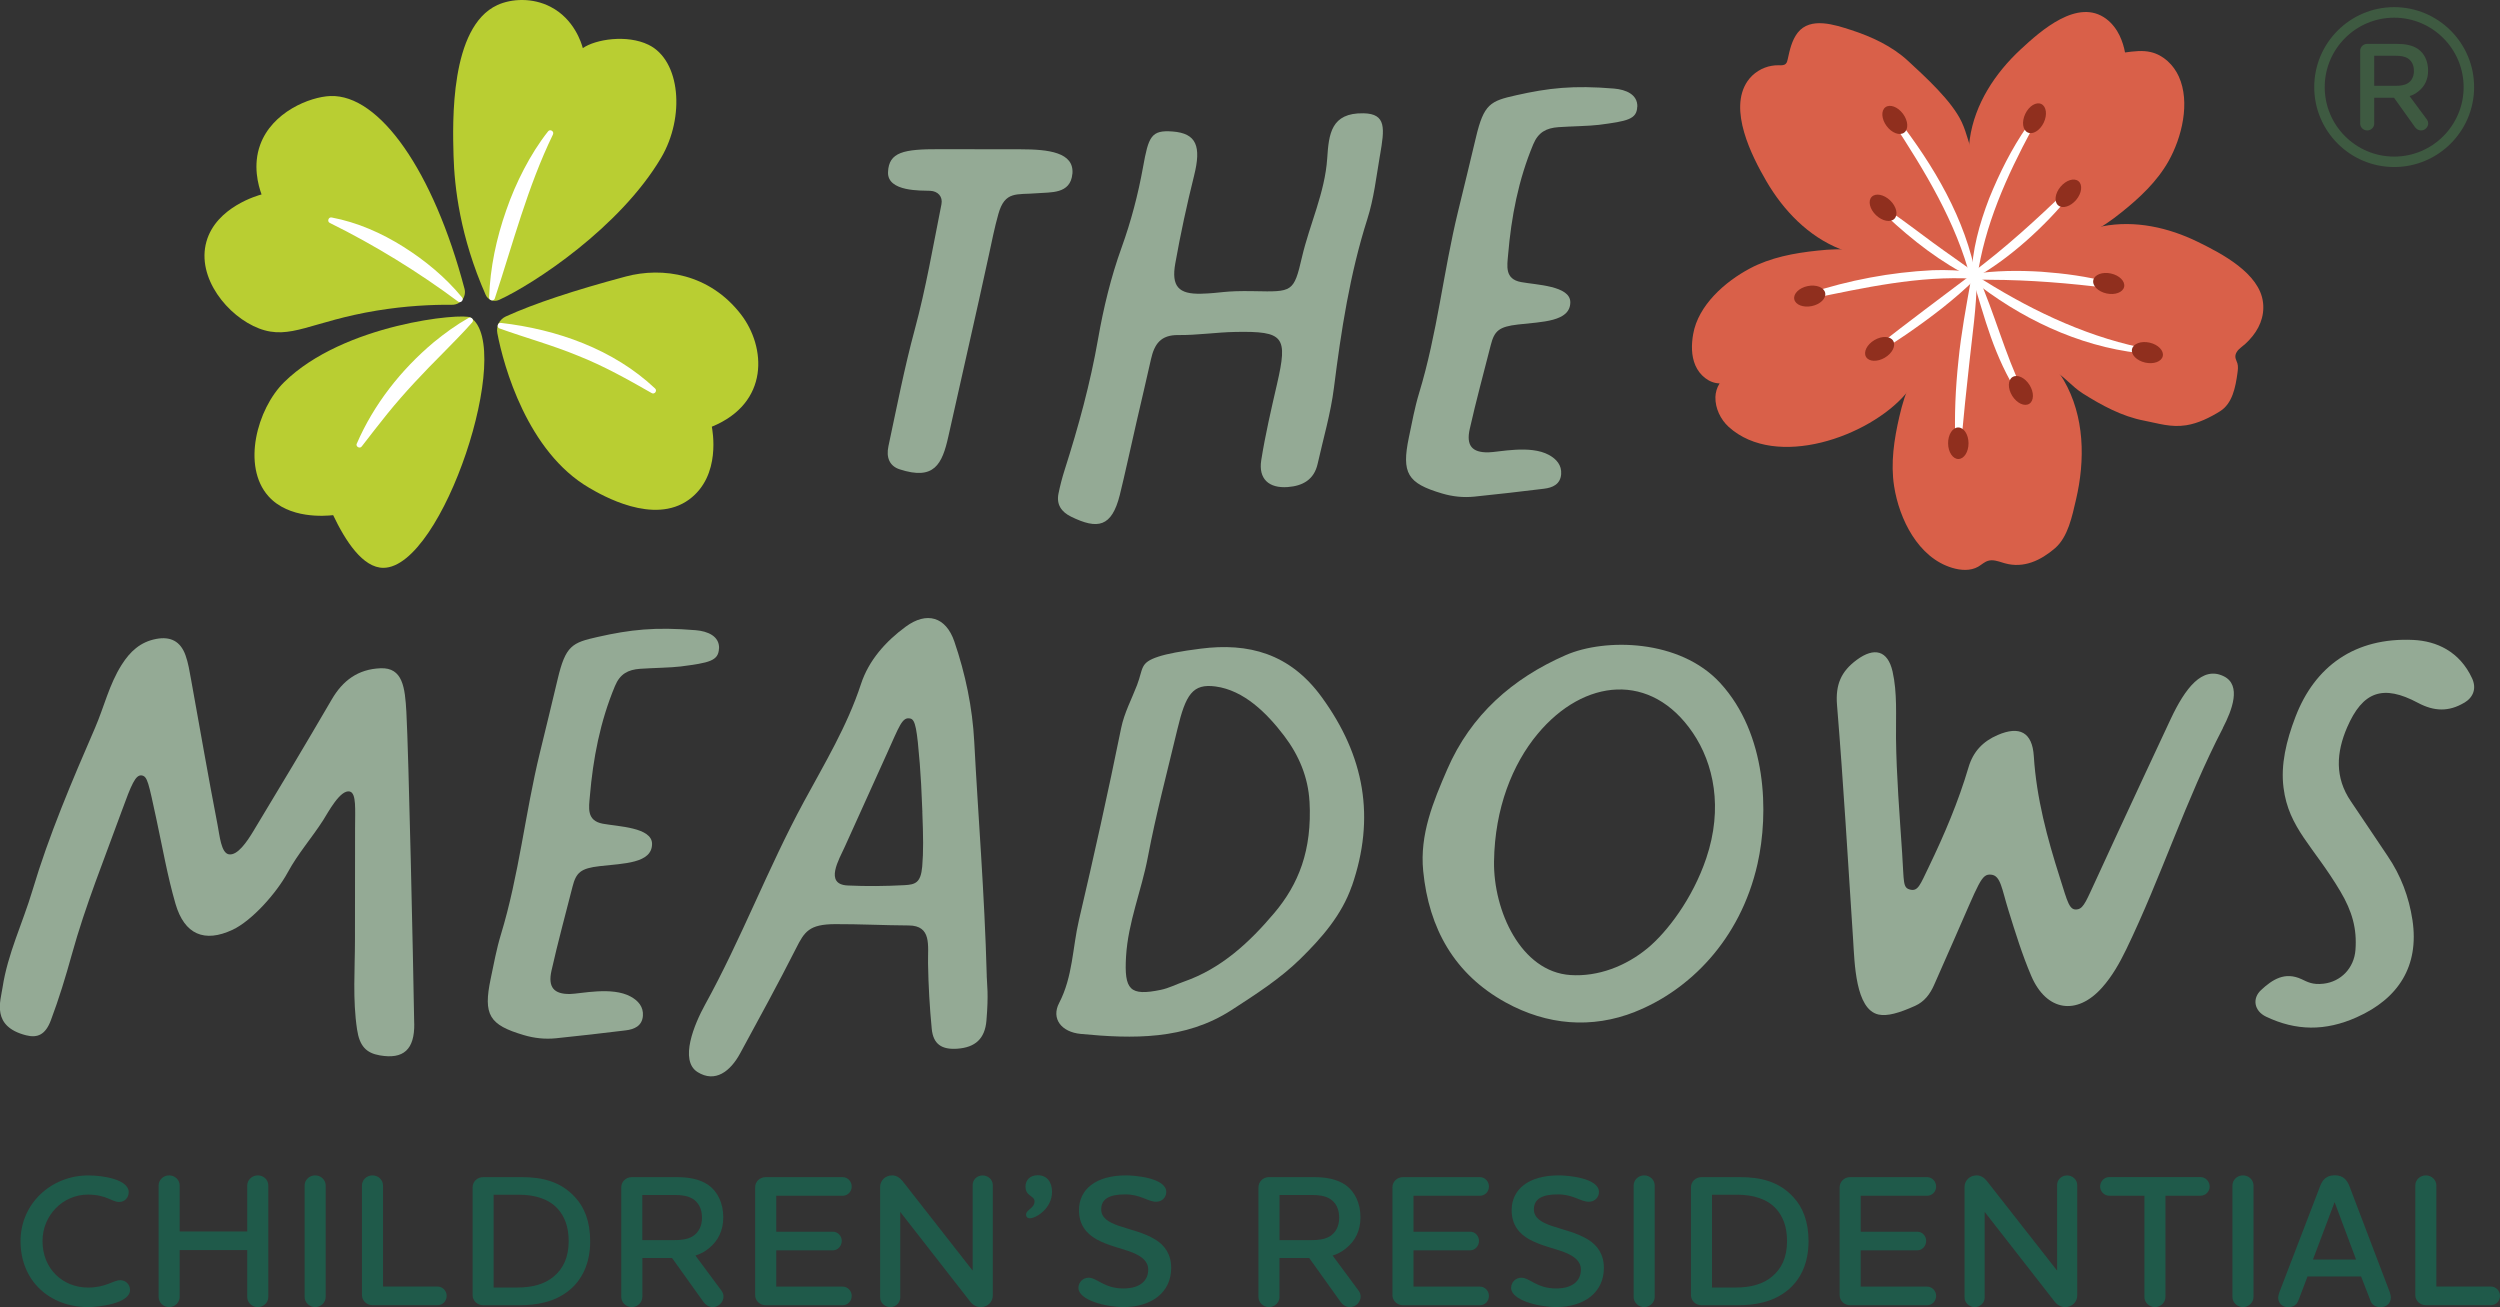 <svg xmlns="http://www.w3.org/2000/svg" id="Layer_1" viewBox="0 0 472.23 246.9"><rect x="0" y="0" width="472.23" height="246.9" fill="#333333" stroke="none"/><defs><style>      .st0 {        fill: #b9ce32;      }      .st1 {        fill: #d96049;      }      .st2 {        fill: #fff;      }      .st3 {        fill: #94aa95;      }      .st4 {        fill: #902f1e;      }      .st5 {        fill: #1f5a4a;      }      .st6 {        fill: #3e5a41;      }    </style></defs><g><path class="st3" d="M202.56,32.84c-.35,3.87-4.12,3.44-6.66,3.66-3.86.33-6.08-.51-7.32,3.94-.7,2.49-1.24,5.17-1.78,7.69-2.47,11.43-5.12,22.84-7.65,34.26-1.18,5.34-2.69,8.39-9.22,6.26-1.9-.62-2.57-2.23-2.11-4.37,1.58-7.37,3-14.76,4.98-22.07,2.1-7.77,3.45-15.72,5.03-23.61.3-1.48-.68-2.5-2.14-2.56-1.61-.07-8.08.23-7.95-3.51.14-3.83,2.99-4.37,9.69-4.35,5.13,0,10.08.02,15.36.02s10.14.58,9.78,4.63Z"></path><path class="st3" d="M260.66,29.36c-.69,4.03-1.13,8.1-2.39,12.05-3.3,10.36-4.94,21.07-6.3,31.84-.61,4.84-2.01,9.59-3.08,14.37-.67,2.98-2.81,4.17-5.64,4.38-3.58.27-5.57-1.55-5.01-5.08.77-4.84,1.89-9.64,2.99-14.42,2.05-8.95,1.33-9.96-7.84-9.8-3.61.06-7.23.63-10.83.59-3.32-.04-4.51,1.71-5.15,4.57-.88,3.94-1.81,7.87-2.72,11.81-.94,4.1-2.31,10.39-3.17,13.83-1.53,6.09-4.17,6.56-9.21,4.09-1.83-.9-2.79-2.29-2.37-4.36.31-1.51.7-3.02,1.17-4.49,2.59-8.12,4.84-16.31,6.31-24.74,1.02-5.83,2.43-11.68,4.44-17.24,1.8-4.99,3.12-10.04,4.05-15.19,1.04-5.79,1.53-7.05,5.6-6.73,4.52.35,5.42,2.81,4.05,8.31-1.37,5.5-2.57,11.05-3.56,16.62-.77,4.33.63,5.82,4.87,5.71,3.9-.1,4.22-.6,10.06-.48,7.2.15,7.46.21,8.99-6.38,1.46-6.28,4.35-12.21,4.78-18.71.3-4.6.72-8.62,6.85-8.51,4.38.08,3.98,2.9,3.12,7.94Z"></path><path class="st3" d="M309.26,20.16c-.08,2.38-1.85,2.72-7.22,3.42-1.79.23-5.39.28-7.67.44-2.29.17-3.8.95-4.76,3.26-2.81,6.73-4.14,13.71-4.74,20.83-.18,2.12-.67,4.59,2.43,5.17,2.88.54,9.33.68,9.32,3.82-.01,3.69-5.37,3.68-9.9,4.2-3.55.41-4.44,1.18-5.12,3.86-1.34,5.29-2.79,10.57-3.98,15.89-.7,3.13.46,4.44,3.49,4.4,2.02-.03,7.91-1.45,11.46.48,1.43.78,2.45,1.93,2.32,3.65-.15,1.91-1.63,2.55-3.26,2.74-4.38.53-8.76,1.05-13.14,1.49-2.07.21-4.1,0-6.11-.6-6.52-1.93-7.67-3.8-6.25-10.61.59-2.8,1.1-5.63,1.93-8.36,3.43-11.25,4.58-22.91,7.35-34.28,1.13-4.65,2.27-9.29,3.37-13.95,1.51-6.4,2.74-6.92,7.59-8.01,6.13-1.38,10.79-1.91,18.49-1.27,2.29.19,4.49,1.13,4.42,3.43Z"></path><path class="st3" d="M78.25,193.36c.07,4.88-2.02,6.78-6.52,5.99-2.53-.44-3.81-1.73-4.28-4.87-.86-5.68-.4-11.36-.4-17.04,0-7.01,0-14.01.02-21.02,0-3.49.27-6.56-.98-6.9-1.8-.49-4.16,4.03-5.04,5.4-2.13,3.33-4.78,6.33-6.67,9.82-2.16,3.99-6.82,9.19-10.45,10.89-5.31,2.49-9.09.9-10.78-4.91-1.52-5.24-2.45-10.63-3.6-15.95-1.51-6.97-1.68-8.15-2.81-8.3-1.14-.14-1.92,1.72-3.74,6.72-3.26,8.99-6.87,17.84-9.43,27.1-1.16,4.19-2.43,8.37-3.96,12.43-1.02,2.73-2.52,3.39-4.68,2.84-6.61-1.68-4.83-6.46-4.45-9.01.97-6.41,3.81-12.19,5.64-18.32,3.14-10.55,7.46-20.64,11.82-30.71,1.72-3.97,2.69-8.25,5.05-11.96,1.59-2.5,3.51-4.3,6.51-4.87,2.68-.51,4.57.41,5.53,3.05.53,1.46.77,3.02,1.05,4.55,1.67,9.2,3.25,18.41,5.03,27.59.38,1.95.66,5.21,2.09,5.49,1.66.32,3.48-2.43,4.62-4.31,5.01-8.27,9.97-16.58,14.84-24.93,2.08-3.58,4.96-5.73,9.22-5.9,4.21-.17,4.62,3.65,4.88,8.24.43,7.75,1.29,47.02,1.48,58.9Z"></path><path class="st3" d="M135.81,122.47c-.08,2.38-1.85,2.72-7.22,3.42-1.79.23-5.39.28-7.67.44-2.29.17-3.8.95-4.76,3.26-2.81,6.73-4.14,13.71-4.74,20.83-.18,2.12-.67,4.59,2.43,5.17,2.88.54,9.33.68,9.32,3.82-.01,3.69-5.37,3.68-9.9,4.2-3.55.41-4.44,1.18-5.12,3.86-1.34,5.29-2.79,10.57-3.98,15.89-.7,3.13.46,4.44,3.49,4.4,2.02-.03,7.91-1.45,11.46.48,1.43.78,2.45,1.93,2.32,3.65-.15,1.91-1.63,2.55-3.26,2.74-4.38.53-8.76,1.05-13.14,1.49-2.07.21-4.1,0-6.11-.6-6.52-1.93-7.67-3.8-6.25-10.61.59-2.8,1.1-5.63,1.93-8.36,3.43-11.25,4.58-22.91,7.35-34.28,1.13-4.65,2.27-9.29,3.37-13.95,1.51-6.4,2.74-6.92,7.59-8.01,6.13-1.38,10.79-1.91,18.49-1.27,2.29.19,4.49,1.13,4.42,3.43Z"></path><path class="st3" d="M186.38,184.3c.05,1.77.38,3.36-.05,8.49-.29,3.44-2.13,5.06-5.49,5.3-2.95.21-4.55-.84-4.84-3.73-.4-4.11-.63-8.24-.7-12.36-.06-3.37.76-7.17-3.67-7.19-4.64-.02-9.27-.27-13.91-.25-4.88.03-5.76,1.42-7.35,4.57-3.38,6.68-6.98,13.24-10.55,19.82-1.87,3.45-4.73,5.63-8.05,3.56-3.5-2.19-.6-9.09,1.4-12.72,6.87-12.45,11.88-25.8,18.66-38.32,3.9-7.21,8.2-14.32,10.8-22.25,1.47-4.5,4.67-8.07,8.46-10.85,3.96-2.91,7.58-1.88,9.18,2.81,2.09,6.11,3.42,12.45,3.76,18.96.74,14.19,1.93,28.36,2.36,44.15h0ZM174.23,153.37c-.15-3.97-.3-6.79-.49-9.11-.53-6.52-.82-8.3-1.77-8.53-1.56-.38-2.05,1.35-4.52,6.8-2.63,5.79-5.24,11.58-7.86,17.38-1.09,2.42-3.94,7.13.51,7.35,3.57.17,7.17.13,10.74-.06,2.02-.11,3.09-.41,3.36-3.53.24-2.81.2-5.64.02-10.29Z"></path><path class="st3" d="M255.35,167.36c-1.92,5.54-5.75,9.86-9.74,13.78-3.82,3.75-8.47,6.73-13.01,9.67-8.76,5.66-18.62,5.43-28.45,4.49-3.69-.35-5.62-2.9-4.09-5.84,2.6-5,2.52-10.44,3.74-15.65,2.82-12.05,5.51-24.14,7.97-36.26.59-2.9,1.98-5.46,3.01-8.15,1.21-3.18.49-4.2,4.01-5.36,1.68-.55,4.21-1.03,7.98-1.51,9.06-1.17,16.88.9,22.87,9.12,8.14,11.17,10.19,22.78,5.72,35.72ZM247.35,151.37c-.25-4.51-1.96-8.67-4.79-12.39-3.28-4.31-7.6-8.59-12.95-9.31-4.32-.58-5.64,1.49-7.22,8.12-1.91,8.02-4.04,16.01-5.57,24.11-1.19,6.31-3.74,12.29-4.12,18.8-.36,6.26.68,7.5,6.59,6.27,1.49-.31,2.89-1.04,4.35-1.55,7.1-2.47,12.44-7.48,17.08-12.98,4.53-5.38,7.15-11.76,6.64-21.08Z"></path><path class="st3" d="M308.85,191.13c-8.21,3.25-16.64,2.51-24.41-1.76-9.7-5.33-14.54-13.97-15.61-24.85-.68-6.92,1.9-13.1,4.55-19.21,4.45-10.26,12.34-17.19,22.39-21.57,7.39-3.22,21.52-3.05,29.16,5.27,8.85,9.64,9.21,24.56,7.05,34.17-3.27,14.51-13.05,23.95-23.13,27.94ZM282.21,162.7c-.14,9.29,5.06,20.87,14.45,21.48,5.17.34,10.44-1.65,14.61-5.12,3.6-3,8.43-9.24,11.03-16.95,3.21-9.51,1.39-17.89-2.52-23.66-7.84-11.59-20.57-10.36-29.35.2-4.73,5.69-8.08,14-8.22,24.05Z"></path><path class="st3" d="M419.9,137.5c-7.03,13.54-11.64,28.14-18.28,41.85-1.26,2.59-2.65,5.05-4.54,7.18-4.77,5.38-10.53,4.5-13.39-2.18-1.72-4.02-3.02-8.24-4.32-12.43-1.25-4.01-1.45-6.5-3.22-6.7-1.92-.23-2.23,1.37-7.07,12.33-1.25,2.84-2.5,5.68-3.75,8.51-.75,1.7-1.83,3.15-3.57,3.93-3.07,1.38-5.27,2-6.91,1.65-4.38-.94-4.53-9.77-4.81-14.11-.97-14.78-1.83-29.57-3.04-44.33-.32-3.87.76-6.37,3.73-8.56,3.31-2.44,5.85-1.8,6.76,2.2.91,4.05.61,8.22.65,12.57.08,7.16.68,14.45,1.16,21.76.37,5.52.09,6.52,1.52,6.87,1.49.37,1.89-.93,3.54-4.35,2.93-6.07,5.56-12.27,7.48-18.76.88-2.98,2.72-4.89,5.5-6.09,4.11-1.78,6.55-.55,6.83,4,.5,7.92,2.53,15.45,4.91,22.91,1.5,4.69,1.78,6.4,3.46,5.99,1.08-.27,1.64-1.8,3.41-5.61,1.33-2.87,2.64-5.75,3.97-8.62,3.37-7.25,6.72-14.49,10.12-21.72,2.7-5.73,5.93-10.07,10.03-8.04,3.37,1.67,1.55,6.41-.19,9.75Z"></path><path class="st3" d="M465.47,132.74c-2.9,1.73-5.67,1.66-8.74.02-6.61-3.53-10.43-2.15-13.37,4.62-2.05,4.74-2.39,9.47.72,14.01,2.33,3.4,4.58,6.86,6.91,10.28,2.51,3.69,4.05,7.76,4.71,12.16,1.28,8.62-2.61,14.79-10.55,18.33-5.9,2.64-11.44,2.59-17.11-.12-2.24-1.07-2.67-3.42-.94-5.03,2.16-2.01,4.51-3.51,7.65-2.05,1.08.5,2.06,1.11,4.17.85,3.23-.38,5.75-2.91,6.01-6.39.3-3.98-.62-7.29-2.85-11.04-5.06-8.54-9.77-11.92-10.74-19.6-.55-4.33.51-8.81,2.24-13.33,3.66-9.6,11.25-15.09,22.29-14.57,4.4.21,8.74,2.19,11.08,7.23.87,1.87.3,3.58-1.47,4.64Z"></path></g><g><path class="st5" d="M22.53,227.04c-1.46,0-2.38-1.39-5.94-1.39-4.66,0-8.56,3.87-8.56,8.78,0,5.26,3.84,8.78,8.6,8.78,3.41,0,4.76-1.39,6.08-1.39,1.03,0,1.85.78,1.85,1.85,0,2.59-6.01,3.23-7.92,3.23-7.18,0-12.76-4.87-12.76-12.47,0-7.07,5.79-12.4,12.79-12.4,2.88,0,7.64.78,7.64,3.16,0,1.07-.78,1.85-1.78,1.85Z"></path><path class="st5" d="M29.96,223.94c0-1.07.89-1.92,1.99-1.92s1.99.85,1.99,1.92v8.67h12.76v-8.67c0-1.07.92-1.92,1.99-1.92,1.14,0,1.99.85,1.99,1.92v21.04c0,1.07-.89,1.92-1.99,1.92s-1.99-.85-1.99-1.92v-8.85h-12.76v8.85c0,1.07-.92,1.92-1.99,1.92s-1.99-.85-1.99-1.92v-21.04Z"></path><path class="st5" d="M57.54,223.94c0-1.07.89-1.92,1.99-1.92s1.99.85,1.99,1.92v21.04c0,1.07-.92,1.92-1.99,1.92s-1.99-.85-1.99-1.92v-21.04Z"></path><path class="st5" d="M68.37,223.94c0-1.07.89-1.92,1.99-1.92s1.99.85,1.99,1.92v19.08h10.31c.96,0,1.71.82,1.71,1.74,0,1-.75,1.78-1.71,1.78h-12.3c-1.1,0-1.99-.85-1.99-1.92v-20.68Z"></path><path class="st5" d="M107.5,243.74c-2.74,2.24-6.15,2.81-9.42,2.81h-6.82c-1.1,0-1.99-.85-1.99-1.92v-20.36c0-1.07.89-1.92,1.99-1.92h7.32c3.87,0,7.36.85,10.02,3.77,1.78,1.88,2.88,4.62,2.88,8.32,0,4.33-1.6,7.36-3.98,9.31ZM93.25,243.2h4.51c2.74,0,5.08-.6,6.82-2.06,1.81-1.49,2.84-3.66,2.84-6.72,0-2.7-.78-4.66-2.06-6.08-1.67-1.85-4.26-2.67-7.39-2.67h-4.73v17.52Z"></path><path class="st5" d="M121.33,244.98c0,1.07-.92,1.92-1.99,1.92s-1.99-.85-1.99-1.92v-20.68c0-1.1.89-1.95,1.99-1.95h8.46c2.31,0,4.37.36,6.01,1.49,1.74,1.24,2.81,3.41,2.81,6.11,0,2.49-.96,4.44-2.74,5.86-.82.67-1.67,1.1-2.52,1.35l4.98,6.72c.21.32.32.67.32,1.03,0,1.07-.92,1.99-2.03,1.99-.71,0-1.28-.36-1.71-.92l-5.97-8.35h-5.61v7.36ZM121.33,225.72v8.53h6.04c1.31,0,2.49-.14,3.45-.71,1.03-.64,1.78-1.78,1.78-3.52s-.68-2.88-1.71-3.55c-.96-.6-2.13-.75-3.48-.75h-6.08Z"></path><path class="st5" d="M146.63,243.03h12.54c.96,0,1.71.82,1.71,1.74,0,1-.75,1.78-1.71,1.78h-14.54c-1.1,0-1.99-.85-1.99-1.92v-20.36c0-1.07.89-1.92,1.99-1.92h14.54c.96,0,1.71.82,1.71,1.78s-.75,1.74-1.71,1.74h-12.54v6.79h10.7c.92,0,1.67.78,1.67,1.74s-.75,1.78-1.67,1.78h-10.7v6.86Z"></path><path class="st5" d="M187.53,244.73c0,1.24-1.03,2.17-2.27,2.17-.82,0-1.49-.39-1.99-1.03l-13.22-16.95v16.17c0,1-.85,1.81-1.88,1.81s-1.92-.82-1.92-1.81v-20.9c0-1.21,1-2.17,2.27-2.17.82,0,1.46.46,1.96,1.07l13.25,16.92v-16.17c0-1,.82-1.81,1.88-1.81s1.92.82,1.92,1.81v20.9Z"></path><path class="st5" d="M195.42,226.96c0-1.17-1.71-.92-1.71-2.84,0-1.1.75-2.13,2.31-2.13,1.71,0,2.7,1.24,2.7,3.16,0,3.06-2.95,4.98-4.23,4.98-.39,0-.68-.29-.68-.68,0-.96,1.6-1.21,1.6-2.49Z"></path><path class="st5" d="M218.42,227c-1.67,0-2.88-1.39-5.9-1.39s-4.51.89-4.51,2.84c0,1.56,1.35,2.42,3.3,3.09,2.27.78,4.8,1.28,6.97,2.63,1.67,1.03,2.95,2.7,2.95,5.33,0,4.69-3.8,7.39-8.96,7.39-3.48,0-8.56-1.32-8.56-3.62,0-1.1.89-1.92,1.92-1.92,1.6,0,2.91,2.03,6.57,2.03,3.34,0,4.69-1.63,4.69-3.55,0-1.63-1.28-2.56-3.06-3.27-1.99-.78-4.48-1.24-6.68-2.45-1.92-1.07-3.34-2.74-3.34-5.51,0-3.91,3.13-6.58,8.92-6.58,1.53,0,7.57.46,7.57,3.13,0,1.03-.82,1.85-1.88,1.85Z"></path><path class="st5" d="M241.69,244.98c0,1.07-.92,1.92-1.99,1.92s-1.99-.85-1.99-1.92v-20.68c0-1.1.89-1.95,1.99-1.95h8.46c2.31,0,4.37.36,6.01,1.49,1.74,1.24,2.81,3.41,2.81,6.11,0,2.49-.96,4.44-2.74,5.86-.82.67-1.67,1.1-2.52,1.35l4.97,6.72c.21.32.32.67.32,1.03,0,1.07-.92,1.99-2.03,1.99-.71,0-1.28-.36-1.71-.92l-5.97-8.35h-5.62v7.36ZM241.69,225.72v8.53h6.04c1.31,0,2.49-.14,3.45-.71,1.03-.64,1.78-1.78,1.78-3.52s-.67-2.88-1.71-3.55c-.96-.6-2.13-.75-3.48-.75h-6.08Z"></path><path class="st5" d="M267,243.03h12.54c.96,0,1.71.82,1.71,1.74,0,1-.75,1.78-1.71,1.78h-14.53c-1.1,0-1.99-.85-1.99-1.92v-20.36c0-1.07.89-1.92,1.99-1.92h14.53c.96,0,1.71.82,1.71,1.78s-.75,1.74-1.71,1.74h-12.54v6.79h10.7c.92,0,1.67.78,1.67,1.74s-.75,1.78-1.67,1.78h-10.7v6.86Z"></path><path class="st5" d="M300.15,227c-1.67,0-2.88-1.39-5.9-1.39s-4.51.89-4.51,2.84c0,1.56,1.35,2.42,3.3,3.09,2.27.78,4.8,1.28,6.97,2.63,1.67,1.03,2.95,2.7,2.95,5.33,0,4.69-3.8,7.39-8.96,7.39-3.48,0-8.56-1.32-8.56-3.62,0-1.1.89-1.92,1.92-1.92,1.6,0,2.91,2.03,6.57,2.03,3.34,0,4.69-1.63,4.69-3.55,0-1.63-1.28-2.56-3.06-3.27-1.99-.78-4.48-1.24-6.68-2.45-1.92-1.07-3.34-2.74-3.34-5.51,0-3.91,3.13-6.58,8.92-6.58,1.53,0,7.57.46,7.57,3.13,0,1.03-.82,1.85-1.88,1.85Z"></path><path class="st5" d="M308.58,223.94c0-1.07.89-1.92,1.99-1.92s1.99.85,1.99,1.92v21.04c0,1.07-.92,1.92-1.99,1.92s-1.99-.85-1.99-1.92v-21.04Z"></path><path class="st5" d="M337.64,243.74c-2.74,2.24-6.15,2.81-9.42,2.81h-6.82c-1.1,0-1.99-.85-1.99-1.92v-20.36c0-1.07.89-1.92,1.99-1.92h7.32c3.87,0,7.36.85,10.02,3.77,1.78,1.88,2.88,4.62,2.88,8.32,0,4.33-1.6,7.36-3.98,9.31ZM323.39,243.2h4.51c2.74,0,5.08-.6,6.82-2.06,1.81-1.49,2.84-3.66,2.84-6.72,0-2.7-.78-4.66-2.06-6.08-1.67-1.85-4.26-2.67-7.39-2.67h-4.73v17.52Z"></path><path class="st5" d="M351.47,243.03h12.54c.96,0,1.71.82,1.71,1.74,0,1-.75,1.78-1.71,1.78h-14.53c-1.1,0-1.99-.85-1.99-1.92v-20.36c0-1.07.89-1.92,1.99-1.92h14.53c.96,0,1.71.82,1.71,1.78s-.75,1.74-1.71,1.74h-12.54v6.79h10.7c.92,0,1.67.78,1.67,1.74s-.75,1.78-1.67,1.78h-10.7v6.86Z"></path><path class="st5" d="M392.37,244.73c0,1.24-1.03,2.17-2.27,2.17-.82,0-1.49-.39-1.99-1.03l-13.22-16.95v16.17c0,1-.85,1.81-1.88,1.81s-1.92-.82-1.92-1.81v-20.9c0-1.21,1-2.17,2.27-2.17.82,0,1.46.46,1.95,1.07l13.26,16.92v-16.17c0-1,.82-1.81,1.88-1.81s1.92.82,1.92,1.81v20.9Z"></path><path class="st5" d="M409.04,225.86v19.12c0,1.07-.92,1.92-1.99,1.92s-1.99-.85-1.99-1.92v-19.12h-6.65c-.92,0-1.71-.78-1.71-1.74s.78-1.78,1.71-1.78h17.24c.96,0,1.74.82,1.74,1.78s-.78,1.74-1.74,1.74h-6.61Z"></path><path class="st5" d="M421.69,223.94c0-1.07.89-1.92,1.99-1.92s1.99.85,1.99,1.92v21.04c0,1.07-.92,1.92-1.99,1.92s-1.99-.85-1.99-1.92v-21.04Z"></path><path class="st5" d="M446,241.11h-10.13l-1.67,4.41c-.32.89-.89,1.39-1.99,1.39-1.21,0-1.88-.85-1.88-1.81,0-.25.11-.67.21-.96l7.71-20.08c.43-1.14,1.14-2.06,2.77-2.06s2.35.96,2.77,2.06l7.64,20.08c.07.25.18.68.18.92,0,1.14-.82,1.85-1.99,1.85-.96,0-1.67-.5-1.92-1.39l-1.71-4.41ZM436.9,237.91h8.14l-4.05-10.84-4.09,10.84Z"></path><path class="st5" d="M456.23,223.94c0-1.07.89-1.92,1.99-1.92s1.99.85,1.99,1.92v19.08h10.31c.96,0,1.71.82,1.71,1.74,0,1-.75,1.78-1.71,1.78h-12.3c-1.1,0-1.99-.85-1.99-1.92v-20.68Z"></path></g><g><g><path class="st1" d="M334.72,12.42c.41-.07.82-.1,1.23-.09.47.01,1,.05,1.34-.26.25-.22.33-.57.4-.9.38-1.75.78-3.58,1.88-4.99,2.38-3.06,7.02-1.5,10.06-.52,3.87,1.25,7.78,3.06,10.79,5.85,3.25,3.01,8.25,7.53,10.13,11.54,1,2.14,1.42,4.49,2.31,6.68,2.83,6.93,2.34,20.27,2.05,20.55-.63.62-1.26,1.23-1.89,1.85.75-.74-9.12.85-9.93.68-5.46-1.11-9.94-3.58-15.43-5.74-6.08-2.4-10.77-7.29-14.01-12.85-2.79-4.79-7.22-13.54-3.56-18.89,1.06-1.54,2.77-2.61,4.62-2.91Z"></path><path class="st1" d="M324.02,75.06c.03-.93.28-1.83.8-2.64-2.01-.03-3.78-1.55-4.58-3.4-.79-1.85-.76-3.95-.41-5.93.95-5.41,5.97-9.86,10.71-12.38,3.91-2.08,8.36-2.91,12.77-3.37,2.35-.25,4.74-.4,7.07,0,3.03.53,5.82,1.98,8.76,2.91,2.76.88,4.96.74,7.74.32.64-.1,4.88-1.2,5.05-.84.38.8.75,1.59,1.13,2.39-.45-.95-2.15,8.48-2.58,9.2-2.84,4.79-6.67,8.63-10.52,13.1-6.9,8.04-24.43,14.32-33.41,6.23-1.56-1.41-2.57-3.56-2.52-5.61Z"></path><path class="st1" d="M378.3,106.28c-.92-.28-1.86-.62-2.76-.35-.7.21-1.24.74-1.87,1.11-1.46.84-3.3.71-4.92.22-6.42-1.92-10-9.2-10.97-15.43-.68-4.38,0-8.85,1-13.17.54-2.3,1.18-4.61,2.32-6.68,1.49-2.69,3.78-4.85,5.62-7.32,1.73-2.32,2.33-4.45,2.84-7.21.12-.64.47-5,.86-5.04.88-.09,1.75-.19,2.63-.28-1.05.11,4.63,7.77,5.17,8.4,3.6,4.25,8.63,6.18,11.6,11.28,3.96,6.81,4.08,15.11,2.31,22.61-.72,3.06-1.48,6.99-3.95,9.13-2.67,2.3-5.91,3.86-9.48,2.85-.13-.04-.26-.08-.38-.11Z"></path><path class="st1" d="M424.9,64.19c-.5.54-1.05,1.03-1.64,1.48-.58.45-1.1,1.12-1.01,1.84.05.39.27.75.38,1.13.17.58.09,1.21.01,1.81-.37,2.71-.96,5.76-3.27,7.22-1.91,1.2-4.2,2.32-6.43,2.66-2.89.45-5.21-.35-7.96-.88-4.17-.8-8.01-2.89-11.57-5.14-2-1.26-3.49-3.22-5.55-4.38-7.95-4.51-8.97-5.07-11.58-11.15-.26-.6-3.94-3.68-3.85-4.07.2-.86.4-1.72.6-2.57-.24,1.03,8.86-1.83,9.63-2.13,5.2-2,8.67-6.13,14.46-7.26,6.16-1.2,12.49.22,18.06,2.95,4.45,2.18,11.65,5.91,12.29,11.44.32,2.76-.81,5.16-2.58,7.05Z"></path><path class="st1" d="M400.41,6.8c.47.98.79,2.04.99,3.11,1.63-.22,3.31-.45,4.91-.06,2.35.56,4.26,2.41,5.25,4.6,2.21,4.88.57,11.53-1.94,15.99-2.17,3.86-5.48,6.95-8.94,9.71-1.85,1.47-3.78,2.89-5.96,3.8-2.84,1.19-4.15,6.39-7.12,7.18-2.79.75-11.98,2.62-12.32,2.41-.75-.47-1.49-.94-2.24-1.41.89.56,1.17-8.97,1.15-9.8-.19-5.57-2.95-10.2-2.12-16.04.94-6.65,4.78-12.47,9.63-16.97,3.79-3.52,10.82-9.79,16.18-5.73,1.1.83,1.94,1.96,2.54,3.21Z"></path></g><g><path class="st2" d="M372.29,52.83c-2.79-10.89-8.73-20.56-14.83-29.89-.36-.55.45-1.16.87-.63,6.91,8.93,12.98,19.05,15.01,30.3.11.66-.88.88-1.05.22h0Z"></path><path class="st2" d="M372.86,52.65c-10.39-.61-20.74,1.7-30.87,3.79-.64.15-.93-.82-.29-1.04,7.54-2.48,15.41-3.97,23.35-4.36,2.65-.08,5.34-.04,8,.54.29.06.48.35.41.64-.06.28-.32.45-.6.42h0Z"></path><path class="st2" d="M373.37,52.91c.05,4.55-.88,10.92-1.36,15.48-.44,3.82-1.23,11.54-1.57,15.37-.06.65-1.05.64-1.08-.03-.22-5.19.02-10.41.57-15.58.5-5.15,1.47-10.26,2.37-15.33.09-.64,1.07-.58,1.07.08h0Z"></path><path class="st2" d="M398.28,54.42c-7.41-.93-14.89-1.55-22.36-1.57-1.08-.05-2.15.02-3.24-.02-.3,0-.53-.26-.52-.56,0-.27.21-.48.46-.52,4.3-.65,8.68-.69,13.02-.42,4.34.32,8.65.88,12.87,2.02.64.17.44,1.16-.22,1.05h0Z"></path><path class="st2" d="M354.58,65.42c5.65-4.44,12.26-9.37,18.02-13.71.24-.18.58-.13.76.11.16.22.14.52-.05.71-4.05,4.02-8.63,7.47-13.32,10.7-1.57,1.07-3.15,2.11-4.8,3.08-.56.33-1.13-.48-.61-.89h0Z"></path><path class="st2" d="M372.99,51.87c9.62,6.18,20.09,11.37,31.32,13.76.66.12.52,1.14-.16,1.07-11.67-1.32-22.72-6.66-31.82-13.97-.51-.43.1-1.25.66-.85h0Z"></path><path class="st2" d="M372.3,51.69c6.42-4.79,12.33-10.17,18.08-15.74.46-.46,1.21.22.8.72-2.52,3.18-5.37,6.1-8.41,8.8-3.05,2.68-6.32,5.16-9.89,7.13-.57.31-1.11-.51-.58-.91h0Z"></path><path class="st2" d="M383.78,24.48c-4.73,8.8-8.94,18.12-10.32,28.09-.09.65-1.09.58-1.07-.09.11-5.17,1.5-10.21,3.35-15.01,1.93-4.76,4.22-9.34,7.14-13.58.38-.55,1.25-.01.91.58h0Z"></path><path class="st2" d="M372.76,52.6c-6.13-2.99-11.55-7.23-16.5-11.87-.48-.43.14-1.21.67-.85,2.45,1.62,5.78,4.2,8.18,5.95,2.71,1.99,5.47,3.87,8.2,5.85.53.36.02,1.22-.55.92h0Z"></path><path class="st2" d="M373.54,51.94c3.17,7.06,5.18,14.96,8.58,21.92.12.27,0,.59-.27.72-.25.11-.54.02-.68-.2-2.14-3.35-3.8-7.02-5.13-10.77-1.17-3.25-2.5-7.95-3.51-11.28-.19-.62.73-.98,1-.39h0Z"></path></g><g><ellipse class="st4" cx="357.9" cy="22.63" rx="1.93" ry="2.98" transform="translate(56.65 217.19) rotate(-36.47)"></ellipse><ellipse class="st4" cx="355.04" cy="65.9" rx="2.98" ry="1.93" transform="translate(15.88 189.85) rotate(-30.59)"></ellipse><ellipse class="st4" cx="341.84" cy="55.92" rx="2.98" ry="1.93" transform="translate(-4.24 70.37) rotate(-11.68)"></ellipse><ellipse class="st4" cx="390.71" cy="36.53" rx="2.98" ry="1.93" transform="translate(111.33 312.09) rotate(-49.95)"></ellipse><ellipse class="st4" cx="355.69" cy="39.25" rx="1.93" ry="2.98" transform="translate(81.5 269.19) rotate(-46.28)"></ellipse><ellipse class="st4" cx="369.9" cy="83.75" rx="1.93" ry="2.98" transform="translate(-.51 2.3) rotate(-.36)"></ellipse><ellipse class="st4" cx="384.29" cy="22.33" rx="2.98" ry="1.93" transform="translate(198.53 359.48) rotate(-64.47)"></ellipse><ellipse class="st4" cx="381.73" cy="73.75" rx="1.93" ry="2.98" transform="translate(18.85 213.3) rotate(-31.97)"></ellipse><ellipse class="st4" cx="405.65" cy="66.61" rx="1.93" ry="2.98" transform="translate(250.07 447.12) rotate(-77.09)"></ellipse><ellipse class="st4" cx="398.29" cy="53.54" rx="1.93" ry="2.98" transform="translate(261.36 431.36) rotate(-77.73)"></ellipse></g></g><g><path class="st0" d="M94.24,56.66c-.95.43-2.08,0-2.5-.96-4.86-11.02-5.9-20.42-6.07-26.27-.18-6.35-.69-24.35,8.27-28.47,2.67-1.23,6.64-1.44,10.06.33,4.49,2.32,5.84,6.89,6.09,7.8,2.38-1.67,8.32-2.62,12.41-.63,6.06,2.95,6.92,13.65,2.38,21.34-7.76,13.13-23.97,23.82-30.65,26.87Z"></path><g><path class="st0" d="M88.9,59.98c-1.43-.92-24,1.14-35.24,12.22-5.1,5.03-8.01,15.86-2.96,21.53,3.87,4.34,10.75,3.74,12.23,3.58,2.32,4.87,5.6,9.96,9.5,9.95,11.25-.05,24.84-41.84,16.46-47.27Z"></path><path class="st2" d="M67.4,83.79c3.2-7.41,8.36-13.96,14.53-19.14,2.08-1.7,4.25-3.28,6.59-4.6.26-.15.6-.05.75.21.12.21.08.46-.07.63-1.76,2.02-3.64,3.86-5.46,5.74-3.69,3.7-7.26,7.44-10.55,11.5-1.65,2.02-3.23,4.11-4.86,6.2-.36.5-1.2.02-.94-.54h0Z"></path></g><g><path class="st0" d="M93.94,62.91c-.24-1.29.4-2.58,1.6-3.13,5.36-2.44,12.88-4.93,22.67-7.55,6.93-1.85,15.82-.55,21.77,7.18,4.71,6.13,5.43,16.71-5.52,21.19.08.56,1.86,9.23-4.29,13.75-6.68,4.9-16.47-.8-18.87-2.2-11.66-6.79-16.17-22.97-17.36-29.24Z"></path><path class="st2" d="M123.1,74.25c-4.55-2.6-9.06-5.13-13.91-7.05-4.83-2-9.89-3.38-14.84-5.16-.59-.2-.37-1.15.25-1.05,10.6,1.22,21.27,4.97,29.14,12.39.47.42-.1,1.2-.64.87h0Z"></path></g><g><path class="st0" d="M49.41,36.74c-.64-1.77-1.68-5.5-.26-9.4,2.26-6.2,9.38-9.05,13.25-9.2,9.28-.34,19.47,14.15,25.34,36.4.41,1.54-.75,3.05-2.35,3.03-3.82-.03-8.67.19-14.17,1.09-12.47,2.05-16.35,5.65-22.28,3.39-5.9-2.25-11.89-9.59-9.94-16.44,1.85-6.52,9.79-8.72,10.41-8.88Z"></path><path class="st2" d="M86.54,56.97c-7.53-5.61-15.81-10.7-24.24-14.86-.56-.26-.26-1.16.35-1.03,4.83.91,9.41,2.93,13.56,5.54,4.14,2.61,7.96,5.78,11.07,9.56.4.47-.25,1.16-.74.79h0Z"></path></g><path class="st2" d="M104.46,25.38c-4.83,9.96-7.54,20.54-11,31.01-.19.57-1.1.4-1.07-.2.19-5.63,1.37-11.18,3.24-16.49.92-2.67,2.04-5.27,3.35-7.77,1.31-2.5,2.8-4.91,4.55-7.12.38-.5,1.2,0,.92.57h0Z"></path></g><g><path class="st6" d="M452.24,31.55c-8.32,0-15.1-6.77-15.1-15.1s6.77-15.1,15.1-15.1,15.1,6.77,15.1,15.1-6.77,15.1-15.1,15.1ZM452.24,3.34c-7.23,0-13.12,5.88-13.12,13.12s5.88,13.12,13.12,13.12,13.12-5.89,13.12-13.12-5.89-13.12-13.12-13.12Z"></path><path class="st6" d="M448.47,23.36c0,.71-.61,1.28-1.32,1.28s-1.33-.57-1.33-1.28v-13.77c0-.73.59-1.3,1.33-1.3h5.63c1.54,0,2.91.24,4,.99,1.16.83,1.87,2.27,1.87,4.07,0,1.65-.64,2.96-1.82,3.9-.55.45-1.11.73-1.68.9l3.31,4.47c.14.21.21.45.21.69,0,.71-.62,1.33-1.35,1.33-.47,0-.85-.24-1.14-.62l-3.97-5.56h-3.74v4.9ZM448.47,10.53v5.68h4.02c.88,0,1.66-.09,2.3-.47.69-.43,1.18-1.18,1.18-2.34s-.45-1.92-1.14-2.37c-.64-.4-1.42-.5-2.32-.5h-4.05Z"></path></g></svg>